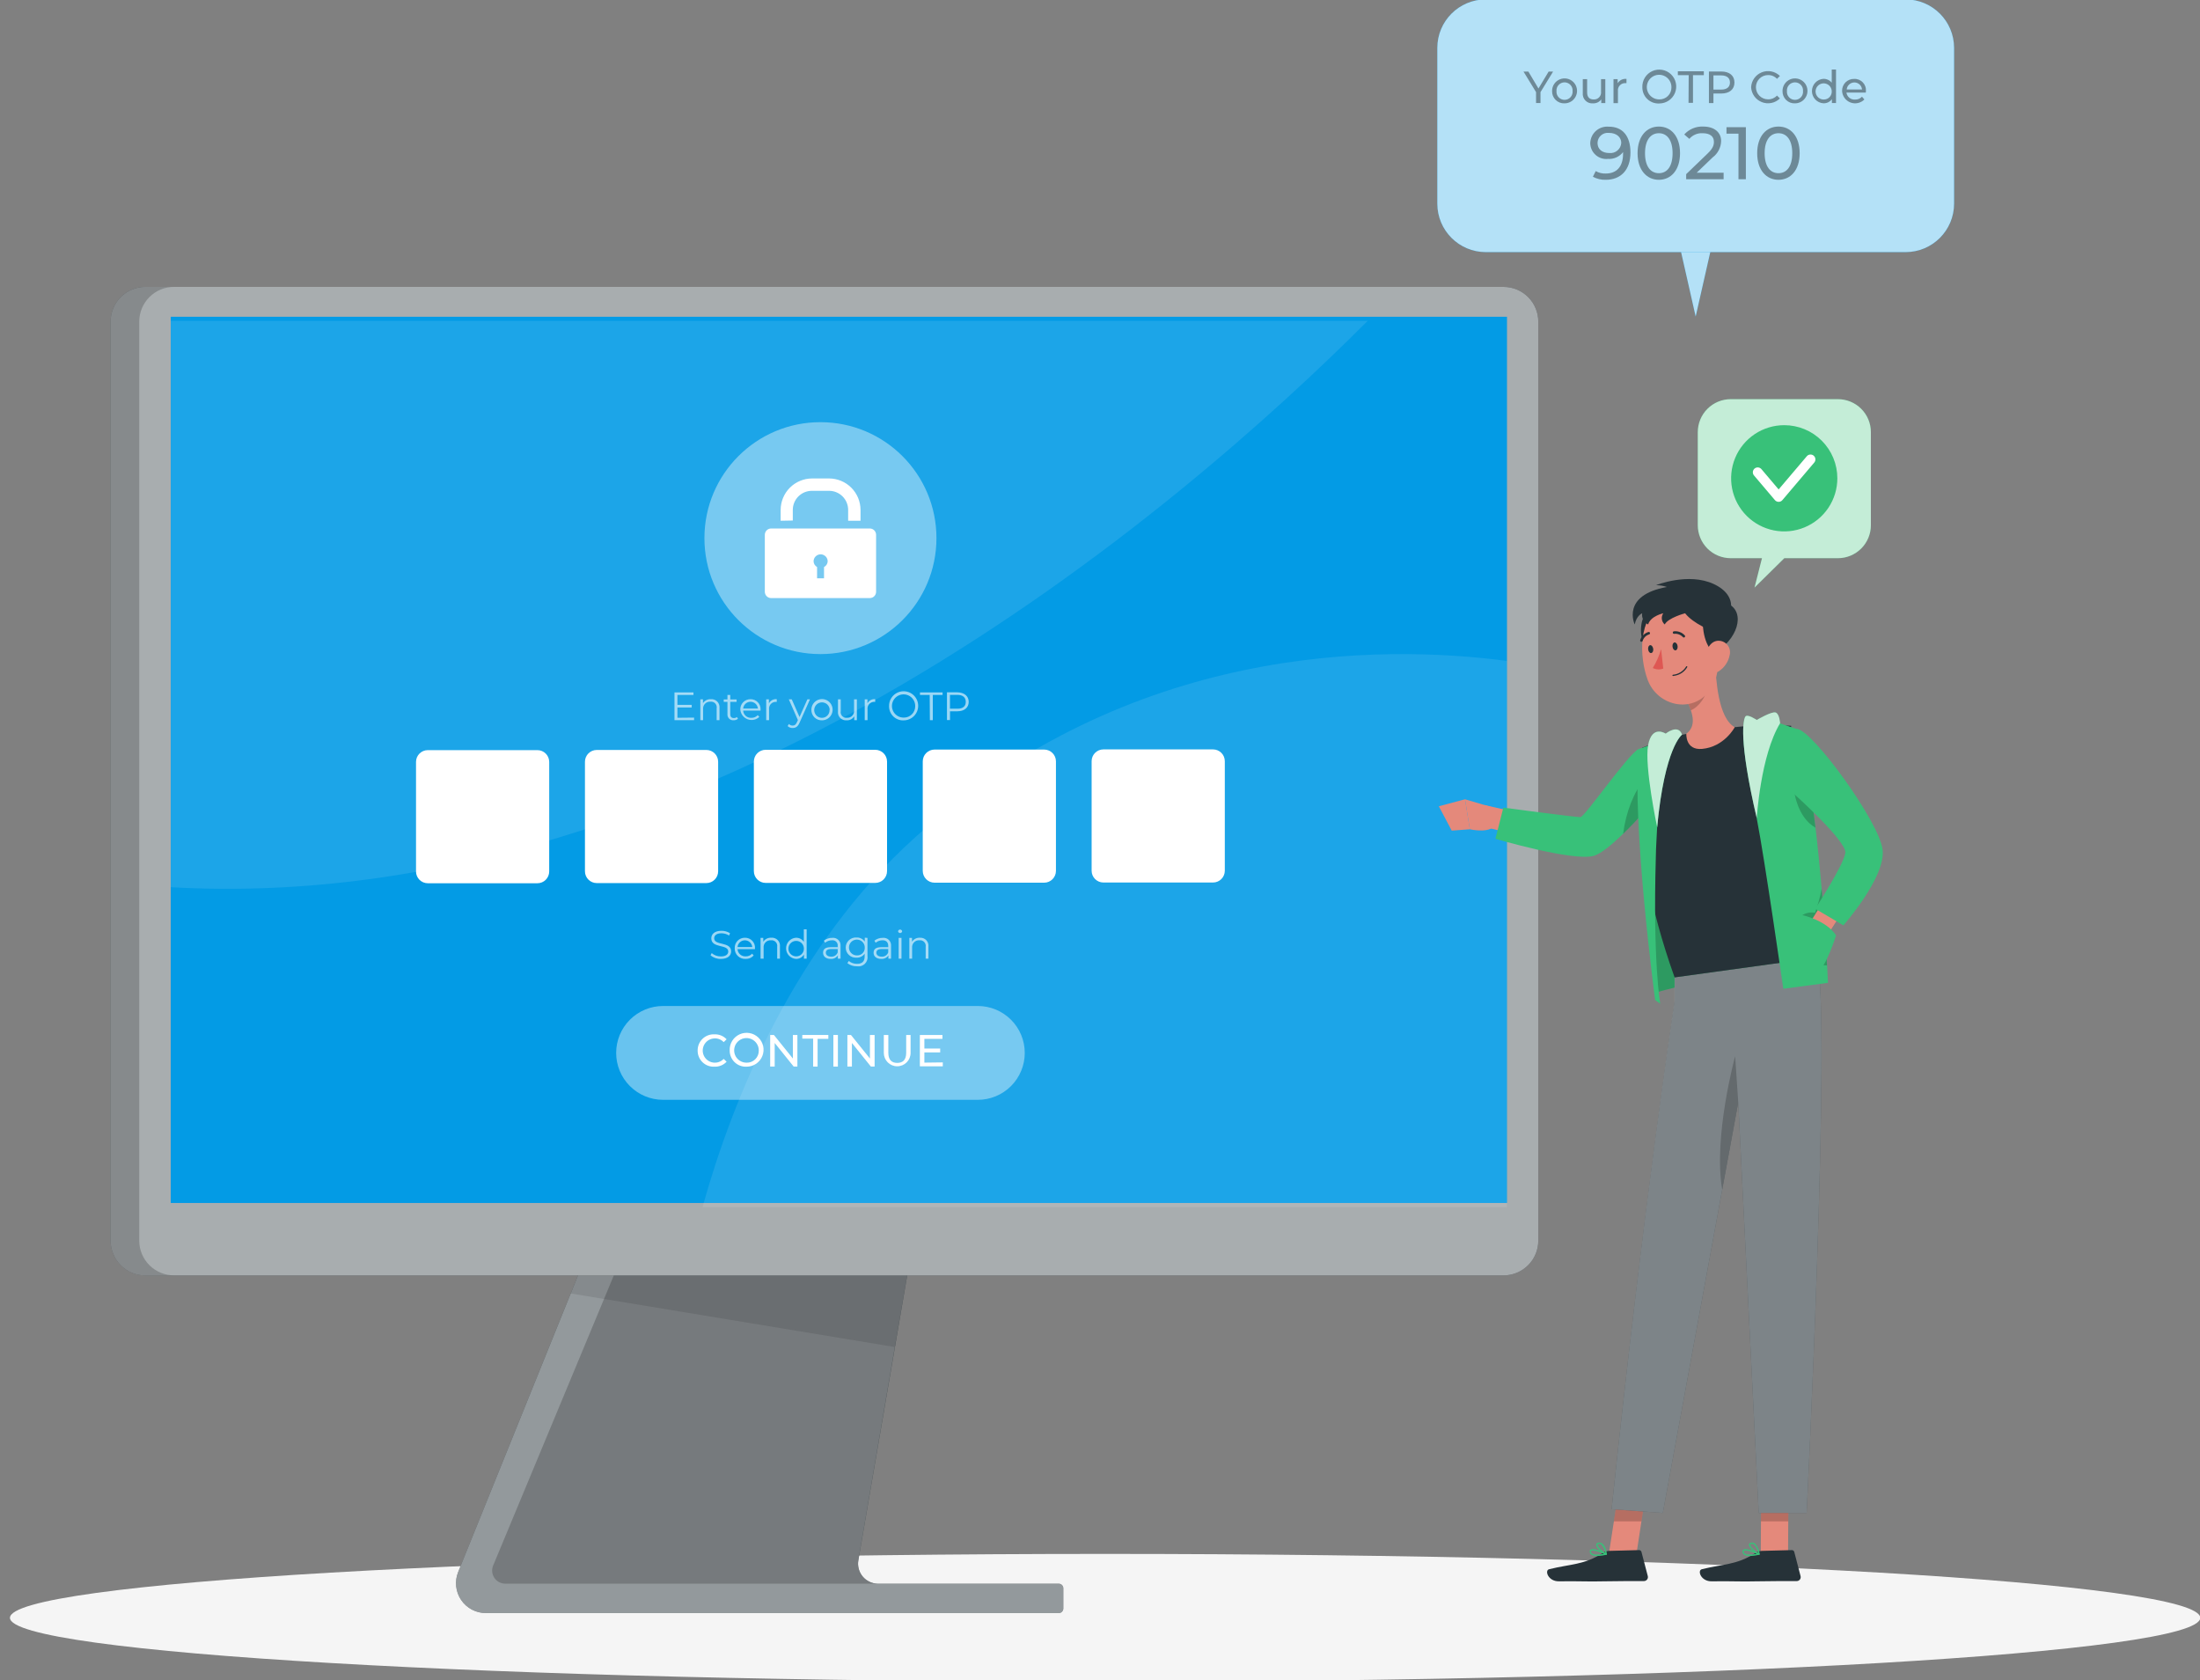 <?xml version="1.0" encoding="UTF-8"?> <svg xmlns="http://www.w3.org/2000/svg" width="474" height="362" viewBox="0 0 474 362" fill="none"><rect x="0" y="0" width="474" height="362" fill="#808080" stroke="none"/> <g clip-path="url(#clip0_1559_25096)"> <path d="M238.102 362.32C368.418 362.32 474.06 356.156 474.06 348.551C474.06 340.947 368.418 334.782 238.102 334.782C107.786 334.782 2.144 340.947 2.144 348.551C2.144 356.156 107.786 362.32 238.102 362.32Z" fill="#F5F5F5"></path> <path d="M229.095 342.177V346.544C229.095 346.673 229.07 346.801 229.02 346.921C228.97 347.04 228.898 347.149 228.806 347.241C228.715 347.332 228.606 347.405 228.487 347.454C228.367 347.504 228.239 347.529 228.109 347.529H104.684C103.632 347.529 102.595 347.271 101.665 346.778C100.735 346.285 99.941 345.571 99.351 344.699C98.761 343.828 98.394 342.825 98.283 341.779C98.171 340.733 98.317 339.675 98.709 338.698L137.822 241.877L201.032 242.303L198.878 254.868L184.931 336.181C184.827 336.797 184.858 337.429 185.023 338.032C185.188 338.635 185.482 339.195 185.885 339.673C186.288 340.151 186.79 340.535 187.357 340.8C187.923 341.064 188.541 341.202 189.166 341.204H228.109C228.238 341.203 228.366 341.226 228.486 341.275C228.605 341.323 228.714 341.394 228.806 341.485C228.897 341.575 228.97 341.683 229.02 341.802C229.069 341.921 229.095 342.048 229.095 342.177Z" fill="#263238"></path> <path opacity="0.5" d="M229.095 342.177V346.544C229.095 346.673 229.07 346.801 229.02 346.921C228.97 347.04 228.898 347.149 228.806 347.241C228.715 347.332 228.606 347.405 228.487 347.454C228.367 347.504 228.239 347.529 228.109 347.529H104.684C103.632 347.529 102.595 347.271 101.665 346.778C100.735 346.285 99.941 345.571 99.351 344.699C98.761 343.828 98.394 342.825 98.283 341.779C98.171 340.733 98.317 339.675 98.709 338.698L122.963 278.672L137.822 241.877L201.032 242.303L198.878 254.868L192.793 290.227L184.919 336.181C184.815 336.797 184.846 337.429 185.011 338.032C185.175 338.635 185.469 339.195 185.872 339.673C186.275 340.151 186.778 340.535 187.344 340.8C187.911 341.064 188.529 341.202 189.154 341.204H228.097C228.227 341.201 228.356 341.224 228.477 341.271C228.598 341.319 228.708 341.39 228.801 341.48C228.894 341.571 228.968 341.679 229.019 341.799C229.069 341.919 229.095 342.047 229.095 342.177Z" fill="white"></path> <path opacity="0.2" d="M189.17 341.192H108.85C108.388 341.19 107.932 341.075 107.525 340.857C107.117 340.638 106.769 340.323 106.512 339.938C106.254 339.554 106.096 339.112 106.049 338.652C106.003 338.192 106.071 337.727 106.246 337.299L140.54 254.855H198.87L184.923 336.168C184.819 336.785 184.85 337.418 185.016 338.022C185.181 338.626 185.476 339.187 185.88 339.665C186.285 340.143 186.789 340.528 187.357 340.791C187.925 341.055 188.544 341.192 189.17 341.192Z" fill="black"></path> <path opacity="0.1" d="M201.037 242.291L198.883 254.856L192.811 290.215L122.969 278.672L137.828 241.865L201.037 242.291Z" fill="black"></path> <path d="M323.936 61.81H31.316C30.334 61.81 29.36 62.003 28.452 62.379C27.544 62.755 26.719 63.306 26.024 64.001C25.329 64.695 24.778 65.52 24.402 66.427C24.026 67.335 23.832 68.308 23.832 69.29V267.299C23.832 269.283 24.621 271.185 26.024 272.588C27.428 273.991 29.331 274.779 31.316 274.779H323.936C325.922 274.779 327.827 273.992 329.233 272.589C330.638 271.187 331.429 269.284 331.433 267.299V69.29C331.429 67.305 330.638 65.402 329.233 64C327.827 62.597 325.922 61.81 323.936 61.81Z" fill="#263238"></path> <path opacity="0.6" d="M323.936 61.81H31.316C30.334 61.81 29.36 62.003 28.452 62.379C27.544 62.755 26.719 63.306 26.024 64.001C25.329 64.695 24.778 65.52 24.402 66.427C24.026 67.335 23.832 68.308 23.832 69.29V267.299C23.832 269.283 24.621 271.185 26.024 272.588C27.428 273.991 29.331 274.779 31.316 274.779H323.936C325.922 274.779 327.827 273.992 329.233 272.589C330.638 271.187 331.429 269.284 331.433 267.299V69.29C331.429 67.305 330.638 65.402 329.233 64C327.827 62.597 325.922 61.81 323.936 61.81Z" fill="white"></path> <path opacity="0.2" d="M37.523 274.767H31.316C29.334 274.767 27.432 273.981 26.029 272.581C24.625 271.18 23.835 269.281 23.832 267.299V69.302C23.83 68.319 24.023 67.345 24.398 66.436C24.774 65.527 25.325 64.701 26.02 64.005C26.715 63.309 27.541 62.757 28.449 62.38C29.358 62.004 30.332 61.81 31.316 61.81H37.523C36.536 61.805 35.558 61.995 34.645 62.37C33.732 62.744 32.902 63.296 32.203 63.992C31.504 64.688 30.949 65.516 30.572 66.427C30.194 67.339 30 68.316 30.002 69.302V267.299C30.002 268.284 30.197 269.259 30.576 270.168C30.954 271.077 31.509 271.903 32.208 272.597C32.907 273.291 33.736 273.84 34.648 274.213C35.561 274.585 36.538 274.774 37.523 274.767Z" fill="black"></path> <path d="M324.687 68.244H36.789V259.174H324.687V68.244Z" fill="#039BE5"></path> <path opacity="0.4" d="M176.766 140.921C190.571 140.921 201.763 129.735 201.763 115.937C201.763 102.139 190.571 90.953 176.766 90.953C162.961 90.953 151.77 102.139 151.77 115.937C151.77 129.735 162.961 140.921 176.766 140.921Z" fill="white"></path> <path d="M170.812 112.142V109.855C170.812 108.765 171.245 107.719 172.017 106.948C172.788 106.177 173.834 105.744 174.925 105.744H178.576C179.12 105.737 179.66 105.839 180.165 106.043C180.67 106.246 181.129 106.548 181.516 106.931C181.903 107.313 182.211 107.768 182.42 108.27C182.63 108.772 182.738 109.311 182.738 109.855V112.191H185.403V109.855C185.4 108.059 184.685 106.338 183.414 105.068C182.144 103.798 180.421 103.083 178.625 103.08H174.974C173.177 103.083 171.455 103.798 170.184 105.068C168.914 106.338 168.199 108.059 168.195 109.855V112.191L170.812 112.142Z" fill="white"></path> <path d="M164.785 115.219V127.492C164.785 127.671 164.82 127.848 164.889 128.013C164.957 128.179 165.058 128.329 165.184 128.455C165.311 128.582 165.461 128.682 165.627 128.751C165.792 128.819 165.969 128.854 166.148 128.854H187.396C187.575 128.854 187.753 128.819 187.918 128.751C188.083 128.682 188.234 128.582 188.36 128.455C188.487 128.329 188.587 128.179 188.656 128.013C188.724 127.848 188.759 127.671 188.759 127.492V115.219C188.759 114.858 188.616 114.511 188.36 114.256C188.105 114 187.758 113.857 187.396 113.857H166.148C165.969 113.857 165.792 113.892 165.627 113.961C165.461 114.029 165.311 114.129 165.184 114.256C165.058 114.382 164.957 114.533 164.889 114.698C164.82 114.863 164.785 115.04 164.785 115.219ZM177.539 122.165V124.597H176.042V122.165C175.823 122.043 175.639 121.867 175.507 121.654C175.375 121.441 175.299 121.198 175.288 120.948C175.288 120.545 175.448 120.158 175.733 119.873C176.018 119.588 176.405 119.428 176.809 119.428C177.212 119.428 177.599 119.588 177.884 119.873C178.17 120.158 178.33 120.545 178.33 120.948C178.314 121.202 178.233 121.447 178.095 121.661C177.956 121.874 177.765 122.047 177.539 122.165Z" fill="white"></path> <path d="M115.785 161.61H92.176C90.772 161.61 89.633 162.749 89.633 164.153V187.75C89.633 189.154 90.772 190.292 92.176 190.292H115.785C117.19 190.292 118.329 189.154 118.329 187.75V164.153C118.329 162.749 117.19 161.61 115.785 161.61Z" fill="white"></path> <path d="M152.184 161.574H128.575C127.17 161.574 126.031 162.712 126.031 164.116V187.713C126.031 189.117 127.17 190.256 128.575 190.256H152.184C153.589 190.256 154.727 189.117 154.727 187.713V164.116C154.727 162.712 153.589 161.574 152.184 161.574Z" fill="white"></path> <path d="M188.575 161.538H164.965C163.561 161.538 162.422 162.676 162.422 164.08V187.677C162.422 189.081 163.561 190.219 164.965 190.219H188.575C189.979 190.219 191.118 189.081 191.118 187.677V164.08C191.118 162.676 189.979 161.538 188.575 161.538Z" fill="white"></path> <path d="M224.965 161.489H201.356C199.951 161.489 198.812 162.627 198.812 164.031V187.628C198.812 189.032 199.951 190.171 201.356 190.171H224.965C226.37 190.171 227.509 189.032 227.509 187.628V164.031C227.509 162.627 226.37 161.489 224.965 161.489Z" fill="white"></path> <path d="M261.348 161.453H237.739C236.334 161.453 235.195 162.591 235.195 163.995V187.592C235.195 188.996 236.334 190.134 237.739 190.134H261.348C262.753 190.134 263.891 188.996 263.891 187.592V163.995C263.891 162.591 262.753 161.453 261.348 161.453Z" fill="white"></path> <g opacity="0.6"> <path d="M149.543 154.605V155.152H145.32V149.18H149.409V149.727H145.953V151.856H149.032V152.427H145.953V154.641L149.543 154.605Z" fill="white"></path> <path d="M155.016 152.549V155.152H154.408V152.61C154.444 152.421 154.435 152.226 154.381 152.042C154.327 151.857 154.231 151.688 154.099 151.548C153.967 151.408 153.804 151.301 153.623 151.236C153.442 151.171 153.248 151.15 153.057 151.175C152.843 151.159 152.627 151.191 152.427 151.268C152.226 151.344 152.044 151.464 151.895 151.618C151.745 151.772 151.631 151.957 151.561 152.16C151.49 152.363 151.465 152.579 151.487 152.792V155.152H150.891V150.664H151.463V151.491C151.645 151.211 151.9 150.984 152.199 150.834C152.498 150.685 152.832 150.618 153.166 150.639C153.42 150.618 153.675 150.653 153.914 150.742C154.152 150.831 154.368 150.973 154.545 151.155C154.722 151.338 154.856 151.558 154.938 151.799C155.019 152.04 155.046 152.296 155.016 152.549Z" fill="white"></path> <path d="M158.996 154.86C158.729 155.077 158.391 155.189 158.047 155.176C157.872 155.191 157.696 155.167 157.53 155.107C157.365 155.047 157.215 154.952 157.09 154.828C156.965 154.704 156.869 154.555 156.807 154.391C156.745 154.226 156.72 154.05 156.733 153.875V151.211H155.93V150.7H156.733V149.727H157.341V150.7H158.704V151.211H157.341V153.887C157.341 154.422 157.609 154.702 158.108 154.702C158.35 154.709 158.587 154.632 158.777 154.483L158.996 154.86Z" fill="white"></path> <path d="M163.864 153.097H160.116C160.144 153.537 160.346 153.948 160.677 154.239C161.007 154.531 161.44 154.68 161.881 154.653C162.139 154.662 162.395 154.614 162.633 154.513C162.87 154.412 163.083 154.261 163.256 154.07L163.597 154.459C163.265 154.77 162.852 154.983 162.405 155.071C161.959 155.16 161.496 155.122 161.07 154.961C160.644 154.8 160.272 154.523 159.996 154.161C159.72 153.799 159.55 153.367 159.508 152.914C159.491 152.618 159.535 152.322 159.638 152.044C159.741 151.766 159.901 151.513 160.106 151.299C160.312 151.086 160.559 150.917 160.833 150.803C161.107 150.69 161.402 150.634 161.698 150.64C161.994 150.634 162.287 150.69 162.56 150.803C162.832 150.917 163.079 151.086 163.282 151.3C163.486 151.514 163.643 151.768 163.743 152.046C163.843 152.324 163.885 152.619 163.864 152.914C163.864 152.914 163.864 153.024 163.864 153.097ZM160.116 152.647H163.292C163.258 152.25 163.075 151.88 162.781 151.611C162.487 151.342 162.103 151.192 161.704 151.192C161.306 151.192 160.921 151.342 160.627 151.611C160.333 151.88 160.151 152.25 160.116 152.647Z" fill="white"></path> <path d="M167.358 150.64V151.211H167.212C166.998 151.2 166.784 151.236 166.586 151.318C166.388 151.399 166.21 151.523 166.066 151.682C165.921 151.84 165.814 152.028 165.751 152.233C165.688 152.438 165.672 152.654 165.703 152.866V155.152H165.082V150.664H165.666V151.54C165.823 151.235 166.069 150.986 166.371 150.825C166.673 150.664 167.018 150.599 167.358 150.64Z" fill="white"></path> <path d="M174.515 150.664L172.275 155.687C171.898 156.563 171.423 156.843 170.778 156.843C170.579 156.85 170.381 156.817 170.195 156.746C170.009 156.675 169.839 156.567 169.695 156.429L169.975 155.979C170.079 156.09 170.206 156.179 170.346 156.237C170.487 156.296 170.638 156.324 170.791 156.32C171.192 156.32 171.46 156.137 171.715 155.578L171.91 155.14L169.951 150.664H170.584L172.263 154.471L173.955 150.664H174.515Z" fill="white"></path> <path d="M174.818 152.914C174.815 152.461 174.947 152.018 175.197 151.64C175.447 151.263 175.804 150.968 176.222 150.793C176.639 150.618 177.1 150.571 177.544 150.658C177.989 150.745 178.398 150.961 178.719 151.281C179.04 151.6 179.259 152.007 179.349 152.451C179.438 152.895 179.393 153.356 179.22 153.774C179.048 154.193 178.754 154.551 178.378 154.802C178.001 155.054 177.559 155.189 177.106 155.189C176.803 155.201 176.501 155.15 176.219 155.04C175.937 154.93 175.68 154.763 175.466 154.55C175.251 154.336 175.083 154.081 174.971 153.799C174.86 153.518 174.807 153.217 174.818 152.914ZM178.761 152.914C178.746 152.588 178.636 152.272 178.444 152.008C178.252 151.743 177.986 151.541 177.68 151.427C177.373 151.312 177.04 151.29 176.721 151.363C176.402 151.436 176.112 151.602 175.887 151.839C175.661 152.076 175.511 152.374 175.453 152.695C175.396 153.017 175.435 153.349 175.565 153.649C175.695 153.949 175.91 154.204 176.184 154.383C176.458 154.561 176.778 154.656 177.106 154.653C177.328 154.652 177.548 154.606 177.752 154.516C177.956 154.427 178.14 154.297 178.291 154.134C178.443 153.971 178.559 153.778 178.634 153.569C178.708 153.359 178.739 153.136 178.724 152.914H178.761Z" fill="white"></path> <path d="M184.62 150.664V155.152H184.048V154.325C183.881 154.601 183.643 154.828 183.358 154.98C183.073 155.132 182.752 155.204 182.43 155.188C182.172 155.214 181.913 155.181 181.67 155.093C181.427 155.005 181.207 154.864 181.026 154.679C180.845 154.495 180.707 154.272 180.624 154.028C180.54 153.783 180.513 153.523 180.543 153.267V150.664H181.14V153.206C181.103 153.395 181.112 153.589 181.166 153.774C181.22 153.959 181.317 154.128 181.448 154.268C181.58 154.408 181.743 154.515 181.924 154.58C182.106 154.645 182.3 154.666 182.49 154.641C182.702 154.653 182.913 154.619 183.11 154.54C183.307 154.462 183.484 154.342 183.629 154.187C183.774 154.033 183.883 153.849 183.95 153.648C184.016 153.447 184.037 153.233 184.012 153.023V150.664H184.62Z" fill="white"></path> <path d="M188.572 150.639V151.211H188.426C188.212 151.2 187.999 151.236 187.8 151.317C187.602 151.399 187.425 151.523 187.28 151.681C187.136 151.839 187.028 152.028 186.966 152.232C186.903 152.437 186.886 152.653 186.917 152.865V155.152H186.309V150.664H186.893V151.539C187.049 151.237 187.293 150.989 187.593 150.828C187.892 150.667 188.234 150.602 188.572 150.639Z" fill="white"></path> <path d="M191.553 152.172C191.531 151.547 191.696 150.93 192.028 150.4C192.359 149.869 192.842 149.45 193.413 149.196C193.985 148.941 194.619 148.863 195.235 148.972C195.851 149.08 196.421 149.37 196.871 149.804C197.321 150.239 197.631 150.797 197.761 151.409C197.892 152.02 197.836 152.657 197.602 153.237C197.368 153.817 196.966 154.313 196.448 154.663C195.929 155.013 195.318 155.2 194.692 155.201C194.285 155.217 193.878 155.151 193.497 155.006C193.116 154.861 192.768 154.64 192.475 154.357C192.181 154.074 191.948 153.734 191.79 153.359C191.631 152.983 191.551 152.58 191.553 152.172ZM197.187 152.172C197.202 151.67 197.065 151.176 196.795 150.753C196.525 150.33 196.135 149.998 195.674 149.799C195.213 149.6 194.703 149.545 194.21 149.639C193.717 149.733 193.264 149.973 192.909 150.328C192.554 150.683 192.313 151.136 192.219 151.629C192.125 152.122 192.18 152.631 192.379 153.092C192.578 153.553 192.91 153.943 193.334 154.213C193.757 154.483 194.252 154.619 194.753 154.605C195.399 154.605 196.018 154.348 196.474 153.892C196.931 153.436 197.187 152.817 197.187 152.172Z" fill="white"></path> <path d="M200.308 149.727H198.215V149.18H203.082V149.727H200.977V155.152H200.344L200.308 149.727Z" fill="white"></path> <path d="M208.713 151.211C208.713 152.427 207.788 153.242 206.279 153.242H204.684V155.128H204.027V149.155H206.254C207.788 149.18 208.713 149.995 208.713 151.211ZM208.08 151.211C208.08 150.25 207.447 149.703 206.254 149.703H204.672V152.683H206.254C207.447 152.707 208.08 152.172 208.08 151.211Z" fill="white"></path> </g> <g opacity="0.6"> <path d="M153.094 205.812L153.337 205.338C153.883 205.812 154.585 206.068 155.309 206.056C156.416 206.056 156.903 205.594 156.903 204.998C156.903 203.368 153.252 204.365 153.252 202.163C153.252 201.288 153.933 200.534 155.443 200.534C156.097 200.525 156.74 200.706 157.292 201.057L157.085 201.555C156.594 201.242 156.025 201.074 155.443 201.069C154.359 201.069 153.873 201.555 153.873 202.151C153.873 203.781 157.524 202.796 157.524 204.961C157.524 205.849 156.83 206.591 155.309 206.591C154.498 206.621 153.707 206.343 153.094 205.812Z" fill="white"></path> <path d="M162.652 204.486H158.904C158.932 204.927 159.134 205.338 159.465 205.629C159.795 205.921 160.228 206.07 160.669 206.043C160.927 206.052 161.183 206.004 161.421 205.903C161.658 205.802 161.871 205.651 162.044 205.46L162.385 205.849C162.17 206.094 161.904 206.287 161.605 206.416C161.306 206.544 160.982 206.604 160.657 206.591C160.348 206.609 160.039 206.564 159.749 206.456C159.459 206.349 159.194 206.183 158.972 205.967C158.75 205.752 158.575 205.493 158.459 205.207C158.342 204.921 158.287 204.613 158.296 204.304C158.281 204.009 158.327 203.713 158.43 203.436C158.534 203.159 158.693 202.906 158.899 202.693C159.104 202.48 159.351 202.311 159.624 202.197C159.897 202.083 160.19 202.026 160.486 202.029C160.783 202.022 161.078 202.077 161.352 202.189C161.626 202.302 161.873 202.471 162.078 202.686C162.284 202.9 162.442 203.154 162.543 203.433C162.644 203.712 162.685 204.008 162.665 204.304C162.665 204.304 162.652 204.426 162.652 204.486ZM158.904 204.036H162.081C162.046 203.639 161.863 203.27 161.569 203.001C161.275 202.731 160.891 202.582 160.492 202.582C160.094 202.582 159.709 202.731 159.415 203.001C159.121 203.27 158.939 203.639 158.904 204.036Z" fill="white"></path> <path d="M168.041 203.939V206.542H167.445V204C167.479 203.812 167.468 203.619 167.414 203.436C167.359 203.253 167.262 203.085 167.13 202.947C166.999 202.808 166.836 202.702 166.656 202.638C166.476 202.574 166.284 202.553 166.094 202.577C165.88 202.562 165.665 202.594 165.464 202.67C165.263 202.747 165.082 202.866 164.932 203.02C164.783 203.175 164.669 203.36 164.598 203.563C164.528 203.765 164.502 203.981 164.524 204.195V206.542H163.867V202.066H164.451V202.893C164.633 202.611 164.886 202.382 165.186 202.23C165.485 202.078 165.82 202.009 166.155 202.03C166.412 202.002 166.671 202.033 166.914 202.12C167.157 202.206 167.377 202.347 167.559 202.53C167.74 202.714 167.878 202.936 167.961 203.18C168.045 203.424 168.072 203.683 168.041 203.939Z" fill="white"></path> <path d="M173.797 200.217V206.542H173.213V205.654C173.034 205.951 172.78 206.194 172.476 206.358C172.172 206.523 171.83 206.603 171.484 206.591C170.908 206.549 170.369 206.29 169.975 205.867C169.582 205.444 169.363 204.888 169.363 204.31C169.363 203.733 169.582 203.176 169.975 202.753C170.369 202.33 170.908 202.072 171.484 202.03C171.821 202.018 172.155 202.093 172.454 202.249C172.752 202.405 173.005 202.635 173.188 202.918V200.217H173.797ZM173.2 204.304C173.186 203.978 173.076 203.663 172.885 203.399C172.693 203.135 172.428 202.933 172.122 202.818C171.817 202.703 171.484 202.68 171.165 202.752C170.847 202.824 170.557 202.989 170.331 203.224C170.105 203.46 169.953 203.757 169.895 204.078C169.836 204.399 169.873 204.73 170.001 205.031C170.129 205.331 170.342 205.587 170.615 205.767C170.887 205.947 171.207 206.043 171.533 206.044C171.759 206.047 171.984 206.004 172.193 205.917C172.402 205.83 172.59 205.701 172.747 205.538C172.903 205.374 173.024 205.181 173.102 204.968C173.18 204.756 173.214 204.53 173.2 204.304Z" fill="white"></path> <path d="M181.096 203.769V206.542H180.512V205.849C180.343 206.098 180.111 206.298 179.84 206.429C179.568 206.559 179.267 206.615 178.967 206.591C177.957 206.591 177.336 206.056 177.336 205.277C177.336 204.499 177.774 204.061 179.064 204.061H180.488V203.793C180.505 203.63 180.485 203.464 180.43 203.308C180.375 203.153 180.286 203.012 180.17 202.895C180.053 202.779 179.912 202.69 179.756 202.635C179.601 202.58 179.435 202.56 179.271 202.577C178.724 202.569 178.192 202.759 177.774 203.112L177.506 202.662C178.02 202.252 178.662 202.037 179.32 202.054C179.554 202.026 179.792 202.051 180.017 202.126C180.241 202.202 180.445 202.326 180.615 202.49C180.785 202.654 180.917 202.854 181 203.076C181.083 203.297 181.116 203.534 181.096 203.769ZM180.488 205.192V204.462H179.076C178.212 204.462 177.932 204.803 177.932 205.265C177.932 205.727 178.346 206.105 179.064 206.105C179.368 206.125 179.67 206.047 179.926 205.883C180.182 205.718 180.379 205.476 180.488 205.192Z" fill="white"></path> <path d="M186.901 202.066V205.946C186.949 206.251 186.924 206.563 186.828 206.856C186.732 207.149 186.569 207.416 186.351 207.634C186.132 207.852 185.865 208.016 185.572 208.111C185.278 208.207 184.966 208.232 184.662 208.184C183.905 208.214 183.163 207.972 182.568 207.503L182.873 207.041C183.371 207.444 183.996 207.659 184.637 207.649C185.781 207.649 186.292 207.138 186.292 206.031V205.459C186.1 205.74 185.839 205.966 185.534 206.117C185.23 206.268 184.892 206.339 184.552 206.323C184.253 206.345 183.953 206.306 183.67 206.207C183.387 206.108 183.127 205.952 182.908 205.748C182.688 205.544 182.513 205.297 182.393 205.023C182.273 204.748 182.211 204.451 182.211 204.152C182.211 203.852 182.273 203.556 182.393 203.281C182.513 203.007 182.688 202.76 182.908 202.556C183.127 202.352 183.387 202.196 183.67 202.097C183.953 201.998 184.253 201.958 184.552 201.981C184.898 201.964 185.242 202.037 185.551 202.193C185.86 202.348 186.124 202.581 186.317 202.869V202.017L186.901 202.066ZM186.317 204.194C186.329 203.855 186.239 203.52 186.06 203.232C185.88 202.944 185.618 202.717 185.308 202.579C184.998 202.44 184.654 202.398 184.319 202.456C183.985 202.515 183.676 202.672 183.431 202.908C183.187 203.143 183.018 203.447 182.948 203.778C182.877 204.11 182.907 204.456 183.034 204.77C183.161 205.085 183.379 205.355 183.66 205.545C183.942 205.735 184.273 205.836 184.613 205.837C184.835 205.85 185.057 205.817 185.266 205.74C185.475 205.663 185.666 205.544 185.826 205.39C185.986 205.235 186.112 205.049 186.197 204.844C186.281 204.638 186.322 204.417 186.317 204.194Z" fill="white"></path> <path d="M191.979 203.769V206.542H191.407V205.849C191.237 206.097 191.005 206.296 190.734 206.426C190.463 206.557 190.162 206.613 189.862 206.591C188.839 206.591 188.219 206.055 188.219 205.277C188.219 204.499 188.669 204.061 189.959 204.061H191.371V203.793C191.371 203.027 190.945 202.577 190.154 202.577C189.61 202.57 189.083 202.76 188.669 203.112L188.389 202.662C188.908 202.252 189.554 202.036 190.215 202.054C190.448 202.028 190.685 202.054 190.908 202.13C191.13 202.206 191.333 202.331 191.502 202.495C191.67 202.659 191.801 202.858 191.883 203.078C191.966 203.299 191.999 203.534 191.979 203.769ZM191.371 205.192V204.462H189.971C189.095 204.462 188.815 204.803 188.815 205.265C188.815 205.727 189.241 206.104 189.959 206.104C190.261 206.125 190.563 206.048 190.817 205.883C191.072 205.719 191.266 205.476 191.371 205.192Z" fill="white"></path> <path d="M193.488 200.643C193.506 200.538 193.56 200.442 193.641 200.373C193.723 200.304 193.826 200.267 193.932 200.267C194.039 200.267 194.142 200.304 194.224 200.373C194.305 200.442 194.359 200.538 194.377 200.643C194.359 200.748 194.305 200.844 194.224 200.912C194.142 200.981 194.039 201.019 193.932 201.019C193.826 201.019 193.723 200.981 193.641 200.912C193.56 200.844 193.506 200.748 193.488 200.643ZM193.622 202.066H194.231V206.542H193.622V202.066Z" fill="white"></path> <path d="M200.035 203.939V206.542H199.439V204C199.473 203.812 199.462 203.619 199.407 203.436C199.353 203.253 199.256 203.085 199.124 202.946C198.993 202.808 198.83 202.702 198.65 202.638C198.47 202.574 198.278 202.553 198.088 202.577C197.874 202.562 197.659 202.593 197.458 202.67C197.257 202.747 197.076 202.866 196.926 203.02C196.776 203.174 196.662 203.359 196.592 203.562C196.522 203.765 196.496 203.981 196.518 204.195V206.542H195.922V202.066H196.494V202.893C196.675 202.611 196.929 202.382 197.228 202.23C197.528 202.078 197.862 202.009 198.198 202.03C198.45 202.01 198.704 202.046 198.941 202.137C199.178 202.227 199.392 202.368 199.568 202.551C199.743 202.733 199.876 202.952 199.957 203.193C200.038 203.433 200.065 203.688 200.035 203.939Z" fill="white"></path> </g> <path opacity="0.4" d="M210.676 236.951H142.855C140.175 236.948 137.606 235.881 135.712 233.986C133.818 232.091 132.754 229.522 132.754 226.843C132.754 224.165 133.818 221.595 135.712 219.7C137.606 217.805 140.175 216.739 142.855 216.735H210.676C213.358 216.735 215.931 217.8 217.827 219.696C219.724 221.591 220.789 224.162 220.789 226.843C220.789 229.524 219.724 232.095 217.827 233.99C215.931 235.886 213.358 236.951 210.676 236.951Z" fill="white"></path> <path d="M150.309 226.332C150.303 225.859 150.395 225.389 150.578 224.952C150.762 224.516 151.033 224.122 151.376 223.794C151.718 223.467 152.124 223.213 152.569 223.049C153.013 222.886 153.487 222.815 153.96 222.841C154.443 222.824 154.925 222.911 155.372 223.095C155.819 223.28 156.222 223.558 156.552 223.912L155.919 224.52C155.674 224.257 155.376 224.049 155.045 223.911C154.713 223.772 154.356 223.706 153.996 223.717C153.564 223.721 153.14 223.832 152.761 224.04C152.382 224.248 152.061 224.547 151.826 224.909C151.591 225.272 151.449 225.687 151.414 226.117C151.378 226.547 151.45 226.98 151.622 227.376C151.795 227.772 152.063 228.119 152.402 228.386C152.741 228.654 153.142 228.833 153.567 228.908C153.993 228.983 154.43 228.951 154.841 228.816C155.251 228.681 155.622 228.446 155.919 228.133L156.552 228.741C156.22 229.095 155.815 229.374 155.366 229.558C154.917 229.743 154.433 229.829 153.948 229.811C153.476 229.838 153.004 229.767 152.561 229.604C152.118 229.441 151.713 229.188 151.372 228.862C151.031 228.536 150.76 228.143 150.577 227.708C150.394 227.272 150.303 226.804 150.309 226.332Z" fill="white"></path> <path d="M157.215 226.333C157.181 225.605 157.366 224.883 157.746 224.261C158.126 223.639 158.683 223.145 159.347 222.842C160.01 222.54 160.749 222.443 161.468 222.564C162.187 222.685 162.853 223.018 163.381 223.521C163.909 224.024 164.274 224.673 164.429 225.385C164.584 226.097 164.523 226.84 164.252 227.516C163.981 228.193 163.514 228.773 162.911 229.182C162.307 229.591 161.595 229.81 160.866 229.811C160.394 229.836 159.922 229.764 159.48 229.601C159.037 229.437 158.632 229.184 158.29 228.859C157.948 228.533 157.677 228.141 157.492 227.706C157.307 227.272 157.213 226.805 157.215 226.333ZM163.482 226.333C163.49 225.806 163.34 225.289 163.052 224.848C162.765 224.407 162.352 224.062 161.867 223.856C161.383 223.65 160.847 223.593 160.33 223.692C159.813 223.791 159.337 224.042 158.962 224.412C158.588 224.783 158.333 225.256 158.229 225.773C158.125 226.289 158.177 226.824 158.378 227.311C158.58 227.797 158.922 228.212 159.361 228.504C159.799 228.796 160.315 228.95 160.841 228.948C161.189 228.959 161.536 228.9 161.86 228.773C162.184 228.646 162.479 228.454 162.726 228.209C162.973 227.964 163.168 227.672 163.298 227.349C163.428 227.026 163.491 226.68 163.482 226.333Z" fill="white"></path> <path d="M171.803 222.976V229.787H171L166.911 224.703V229.787H165.937V222.976H166.74L170.829 228.048V222.976H171.803Z" fill="white"></path> <path d="M175.196 223.766H172.859V222.976H178.47V223.815H176.157V229.787H175.196V223.766Z" fill="white"></path> <path d="M179.555 222.976H180.528V229.787H179.555V222.976Z" fill="white"></path> <path d="M188.44 222.976V229.787H187.637L183.548 224.703V229.787H182.574V222.976H183.341L187.43 228.048V222.976H188.44Z" fill="white"></path> <path d="M190.422 226.795V222.976H191.395V226.807C191.395 228.315 192.089 228.997 193.318 228.997C194.547 228.997 195.241 228.315 195.241 226.807V222.976H196.19V226.844C196.19 227.608 195.886 228.341 195.346 228.882C194.805 229.423 194.071 229.726 193.306 229.726C192.541 229.726 191.808 229.423 191.267 228.882C190.726 228.341 190.422 227.608 190.422 226.844V226.795Z" fill="white"></path> <path d="M203.128 228.887V229.738H198.188V222.976H203.055V223.815H199.161V225.907H202.569V226.734H199.161V228.936L203.128 228.887Z" fill="white"></path> <path opacity="0.1" d="M294.677 69.132C254.87 108.992 152.632 197.712 36.789 191.144V69.132H294.677Z" fill="white"></path> <path opacity="0.1" d="M324.672 142.392V260.074H151.352C157.996 236.306 171.285 203.757 197.061 180.501C243.427 138.658 297.242 138.78 324.672 142.392Z" fill="white"></path> <path d="M361.301 50.364L365.341 68.196L369.382 50.364H361.301Z" fill="#039BE5"></path> <path opacity="0.7" d="M361.301 50.364L365.341 68.196L369.382 50.364H361.301Z" fill="white"></path> <path d="M410.563 -0.126H320.13C314.356 -0.126 309.676 4.551 309.676 10.322V43.869C309.676 49.639 314.356 54.317 320.13 54.317H410.563C416.336 54.317 421.016 49.639 421.016 43.869V10.322C421.016 4.551 416.336 -0.126 410.563 -0.126Z" fill="#039BE5"></path> <path opacity="0.7" d="M410.563 -0.126H320.13C314.356 -0.126 309.676 4.551 309.676 10.322V43.869C309.676 49.639 314.356 54.317 320.13 54.317H410.563C416.336 54.317 421.016 49.639 421.016 43.869V10.322C421.016 4.551 416.336 -0.126 410.563 -0.126Z" fill="white"></path> <g opacity="0.5"> <path d="M331.909 19.846V22.194H330.948V19.846L328.246 15.418H329.293L331.471 19.067L333.662 15.418H334.623L331.909 19.846Z" fill="#263238"></path> <path d="M334.404 19.627C334.394 19.093 334.544 18.569 334.833 18.12C335.123 17.672 335.539 17.32 336.03 17.109C336.52 16.898 337.063 16.838 337.587 16.936C338.112 17.034 338.596 17.286 338.977 17.66C339.358 18.034 339.619 18.513 339.727 19.036C339.835 19.558 339.784 20.101 339.582 20.595C339.38 21.089 339.036 21.512 338.592 21.81C338.149 22.107 337.627 22.266 337.093 22.266C336.74 22.283 336.386 22.227 336.056 22.101C335.725 21.975 335.424 21.782 335.171 21.534C334.919 21.286 334.72 20.989 334.588 20.661C334.456 20.332 334.393 19.98 334.404 19.627ZM338.821 19.627C338.841 19.387 338.812 19.146 338.734 18.918C338.655 18.69 338.531 18.481 338.368 18.304C338.205 18.127 338.007 17.986 337.787 17.889C337.566 17.792 337.328 17.742 337.087 17.742C336.846 17.742 336.608 17.792 336.388 17.889C336.167 17.986 335.969 18.127 335.806 18.304C335.643 18.481 335.519 18.69 335.441 18.918C335.363 19.146 335.333 19.387 335.353 19.627C335.333 19.867 335.363 20.108 335.441 20.336C335.519 20.564 335.643 20.773 335.806 20.95C335.969 21.127 336.167 21.268 336.388 21.365C336.608 21.462 336.846 21.512 337.087 21.512C337.328 21.512 337.566 21.462 337.787 21.365C338.007 21.268 338.205 21.127 338.368 20.95C338.531 20.773 338.655 20.564 338.734 20.336C338.812 20.108 338.841 19.867 338.821 19.627Z" fill="#263238"></path> <path d="M345.873 17.048V22.206H344.997V21.427C344.794 21.698 344.529 21.916 344.224 22.062C343.919 22.209 343.582 22.279 343.244 22.267C342.942 22.297 342.637 22.26 342.351 22.158C342.065 22.055 341.805 21.89 341.592 21.674C341.378 21.458 341.215 21.197 341.116 20.91C341.017 20.623 340.983 20.318 341.017 20.016V17.048H341.954V19.919C341.954 20.928 342.465 21.427 343.354 21.427C343.576 21.442 343.8 21.407 344.007 21.325C344.215 21.242 344.401 21.116 344.554 20.953C344.706 20.79 344.821 20.595 344.889 20.383C344.957 20.17 344.977 19.945 344.948 19.724V17.048H345.873Z" fill="#263238"></path> <path d="M350.432 16.999V17.912H350.213C349.986 17.897 349.758 17.933 349.547 18.017C349.336 18.101 349.146 18.231 348.991 18.397C348.836 18.564 348.72 18.763 348.651 18.98C348.583 19.196 348.563 19.426 348.594 19.651V22.218H347.633V17.048H348.534V17.924C348.729 17.605 349.011 17.348 349.348 17.184C349.684 17.02 350.06 16.956 350.432 16.999Z" fill="#263238"></path> <path d="M353.851 18.8C353.82 18.072 354.007 17.352 354.388 16.731C354.77 16.111 355.328 15.619 355.992 15.318C356.656 15.017 357.394 14.922 358.113 15.045C358.831 15.167 359.496 15.502 360.023 16.005C360.549 16.508 360.913 17.158 361.067 17.87C361.221 18.581 361.159 19.323 360.888 19.999C360.617 20.675 360.149 21.255 359.546 21.663C358.943 22.072 358.231 22.29 357.502 22.291C357.029 22.317 356.556 22.247 356.111 22.083C355.667 21.919 355.26 21.665 354.918 21.338C354.576 21.011 354.304 20.616 354.121 20.18C353.937 19.743 353.846 19.273 353.851 18.8ZM360.119 18.8C360.126 18.273 359.976 17.757 359.689 17.316C359.401 16.875 358.989 16.529 358.504 16.323C358.019 16.117 357.484 16.06 356.966 16.159C356.449 16.258 355.973 16.509 355.599 16.88C355.225 17.25 354.969 17.724 354.865 18.24C354.761 18.756 354.813 19.291 355.015 19.778C355.216 20.264 355.558 20.68 355.997 20.971C356.436 21.263 356.951 21.417 357.478 21.415C357.826 21.427 358.172 21.367 358.497 21.24C358.821 21.113 359.115 20.922 359.363 20.677C359.61 20.432 359.804 20.139 359.934 19.816C360.065 19.494 360.127 19.148 360.119 18.8Z" fill="#263238"></path> <path d="M363.837 16.197H361.5V15.357H367.098V16.197H364.762V22.157H363.8L363.837 16.197Z" fill="#263238"></path> <path d="M373.696 17.778C373.696 19.25 372.625 20.15 370.849 20.15H369.169V22.206H368.196V15.406H370.849C372.625 15.406 373.696 16.294 373.696 17.778ZM372.723 17.778C372.723 16.805 372.066 16.245 370.824 16.245H369.169V19.299H370.824C372.066 19.299 372.723 18.751 372.723 17.778Z" fill="#263238"></path> <path d="M377.285 18.8C377.318 18.096 377.554 17.417 377.965 16.844C378.375 16.271 378.943 15.829 379.599 15.572C380.256 15.315 380.973 15.253 381.663 15.394C382.354 15.535 382.989 15.873 383.492 16.367L382.859 16.988C382.615 16.723 382.317 16.513 381.986 16.373C381.654 16.232 381.296 16.164 380.936 16.173C380.242 16.173 379.577 16.448 379.086 16.939C378.596 17.429 378.32 18.094 378.32 18.788C378.32 19.481 378.596 20.147 379.086 20.637C379.577 21.127 380.242 21.403 380.936 21.403C381.296 21.412 381.654 21.343 381.986 21.203C382.317 21.062 382.615 20.853 382.859 20.588L383.492 21.208C382.989 21.702 382.354 22.04 381.663 22.181C380.973 22.323 380.256 22.261 379.599 22.003C378.943 21.746 378.375 21.305 377.965 20.732C377.554 20.159 377.318 19.48 377.285 18.776V18.8Z" fill="#263238"></path> <path d="M384.052 19.627C384.042 19.093 384.192 18.569 384.482 18.12C384.771 17.672 385.188 17.32 385.678 17.109C386.169 16.898 386.711 16.838 387.236 16.936C387.761 17.034 388.245 17.286 388.626 17.66C389.007 18.034 389.268 18.513 389.375 19.036C389.483 19.558 389.433 20.101 389.231 20.595C389.029 21.089 388.684 21.512 388.241 21.81C387.798 22.107 387.276 22.266 386.742 22.266C386.388 22.283 386.035 22.227 385.704 22.101C385.373 21.975 385.072 21.782 384.82 21.534C384.567 21.286 384.369 20.989 384.237 20.661C384.104 20.332 384.042 19.98 384.052 19.627ZM388.47 19.627C388.49 19.387 388.46 19.146 388.382 18.918C388.304 18.69 388.179 18.481 388.017 18.304C387.854 18.127 387.656 17.986 387.435 17.889C387.215 17.792 386.976 17.742 386.736 17.742C386.495 17.742 386.257 17.792 386.036 17.889C385.816 17.986 385.618 18.127 385.455 18.304C385.292 18.481 385.167 18.69 385.089 18.918C385.011 19.146 384.981 19.387 385.001 19.627C384.981 19.867 385.011 20.108 385.089 20.336C385.167 20.564 385.292 20.773 385.455 20.95C385.618 21.127 385.816 21.268 386.036 21.365C386.257 21.462 386.495 21.512 386.736 21.512C386.976 21.512 387.215 21.462 387.435 21.365C387.656 21.268 387.854 21.127 388.017 20.95C388.179 20.773 388.304 20.564 388.382 20.336C388.46 20.108 388.49 19.867 388.47 19.627Z" fill="#263238"></path> <path d="M395.579 14.98V22.193H394.69V21.378C394.478 21.662 394.199 21.89 393.879 22.043C393.559 22.195 393.207 22.268 392.853 22.254C392.185 22.209 391.559 21.912 391.102 21.423C390.645 20.934 390.391 20.29 390.391 19.621C390.391 18.952 390.645 18.308 391.102 17.819C391.559 17.33 392.185 17.033 392.853 16.987C393.196 16.977 393.538 17.046 393.85 17.19C394.163 17.333 394.438 17.547 394.654 17.815V14.98H395.579ZM394.654 19.615C394.637 19.274 394.521 18.946 394.319 18.672C394.117 18.397 393.839 18.187 393.52 18.069C393.2 17.95 392.852 17.929 392.52 18.006C392.188 18.083 391.886 18.257 391.652 18.504C391.417 18.752 391.261 19.062 391.202 19.398C391.142 19.734 391.183 20.079 391.319 20.392C391.455 20.705 391.679 20.971 391.965 21.157C392.25 21.343 392.585 21.441 392.926 21.439C393.161 21.445 393.396 21.401 393.614 21.311C393.832 21.221 394.028 21.086 394.191 20.916C394.354 20.745 394.479 20.542 394.559 20.32C394.638 20.098 394.671 19.862 394.654 19.627V19.615Z" fill="#263238"></path> <path d="M401.996 19.943H397.822C397.88 20.385 398.105 20.788 398.452 21.069C398.798 21.349 399.239 21.486 399.684 21.451C399.962 21.461 400.238 21.411 400.494 21.304C400.751 21.197 400.981 21.035 401.169 20.831L401.692 21.427C401.311 21.813 400.826 22.081 400.296 22.198C399.765 22.314 399.213 22.275 398.704 22.085C398.196 21.895 397.754 21.561 397.431 21.125C397.108 20.689 396.918 20.168 396.885 19.627C396.872 19.281 396.929 18.937 397.054 18.614C397.179 18.292 397.369 17.999 397.612 17.752C397.855 17.506 398.146 17.312 398.467 17.183C398.787 17.053 399.131 16.991 399.477 17C399.826 16.982 400.175 17.04 400.5 17.17C400.824 17.299 401.117 17.497 401.359 17.75C401.6 18.003 401.784 18.304 401.898 18.634C402.013 18.965 402.054 19.316 402.021 19.663C402.018 19.757 402.01 19.85 401.996 19.943ZM397.822 19.274H401.181C401.145 18.861 400.956 18.477 400.651 18.197C400.346 17.917 399.946 17.762 399.532 17.762C399.117 17.762 398.718 17.917 398.413 18.197C398.107 18.477 397.918 18.861 397.883 19.274H397.822Z" fill="#263238"></path> </g> <g opacity="0.5"> <path d="M351.29 32.861C351.29 36.692 349.136 38.735 345.984 38.735C345.013 38.77 344.051 38.543 343.197 38.079L343.806 36.862C344.464 37.237 345.215 37.418 345.972 37.385C348.248 37.385 349.696 35.962 349.696 33.152V32.763C349.32 33.256 348.827 33.649 348.262 33.906C347.698 34.163 347.078 34.276 346.459 34.235C345.979 34.288 345.494 34.239 345.034 34.093C344.575 33.947 344.151 33.707 343.79 33.387C343.429 33.068 343.138 32.676 342.938 32.237C342.737 31.799 342.631 31.323 342.625 30.841C342.637 30.344 342.75 29.854 342.958 29.401C343.166 28.949 343.465 28.544 343.835 28.212C344.206 27.879 344.64 27.625 345.112 27.467C345.585 27.308 346.084 27.248 346.58 27.29C349.586 27.265 351.29 29.284 351.29 32.861ZM349.306 30.793C349.306 29.637 348.382 28.628 346.629 28.628C346.323 28.595 346.014 28.628 345.721 28.722C345.428 28.817 345.158 28.971 344.929 29.177C344.7 29.382 344.516 29.633 344.389 29.913C344.263 30.194 344.197 30.497 344.195 30.805C344.195 32.118 345.169 32.97 346.739 32.97C347.051 33.002 347.367 32.97 347.668 32.877C347.968 32.783 348.246 32.631 348.486 32.427C348.726 32.224 348.922 31.974 349.063 31.694C349.204 31.413 349.287 31.106 349.306 30.793Z" fill="#263238"></path> <path d="M352.821 33.007C352.821 29.358 354.78 27.266 357.409 27.266C360.037 27.266 361.972 29.358 361.972 33.007C361.972 36.656 360.013 38.736 357.409 38.736C354.804 38.736 352.821 36.656 352.821 33.007ZM360.366 33.007C360.366 30.136 359.149 28.701 357.409 28.701C355.668 28.701 354.427 30.136 354.427 33.007C354.427 35.877 355.644 37.313 357.409 37.313C359.173 37.313 360.366 35.877 360.366 33.007Z" fill="#263238"></path> <path d="M371.361 37.215V38.614H363.293V37.519L367.869 33.116C369.086 31.961 369.268 31.255 369.268 30.55C369.268 29.406 368.453 28.701 366.834 28.701C366.296 28.669 365.758 28.762 365.262 28.973C364.765 29.184 364.325 29.508 363.974 29.917L362.879 28.968C363.394 28.399 364.029 27.95 364.738 27.656C365.447 27.361 366.213 27.228 366.98 27.265C369.317 27.265 370.826 28.482 370.826 30.392C370.808 31.08 370.633 31.756 370.314 32.367C369.996 32.978 369.543 33.509 368.988 33.919L365.556 37.215H371.361Z" fill="#263238"></path> <path d="M376.155 27.399V38.614H374.561V28.798H371.981V27.399H376.155Z" fill="#263238"></path> <path d="M378.594 33.007C378.594 29.358 380.553 27.266 383.182 27.266C385.811 27.266 387.746 29.358 387.746 33.007C387.746 36.656 385.798 38.736 383.182 38.736C380.565 38.736 378.594 36.656 378.594 33.007ZM386.151 33.007C386.151 30.136 384.934 28.701 383.182 28.701C381.43 28.701 380.2 30.136 380.2 33.007C380.2 35.877 381.417 37.313 383.182 37.313C384.947 37.313 386.151 35.877 386.151 33.007Z" fill="#263238"></path> </g> <path d="M395.947 86H372.891C371.009 86 369.205 86.748 367.875 88.078C366.544 89.408 365.797 91.213 365.797 93.094V113.157C365.796 114.089 365.979 115.012 366.335 115.874C366.691 116.735 367.213 117.518 367.872 118.178C368.531 118.838 369.313 119.361 370.174 119.718C371.036 120.075 371.959 120.259 372.891 120.259H379.624L378.019 126.59L384.439 120.259H395.987C397.87 120.259 399.677 119.51 401.009 118.178C402.34 116.847 403.089 115.04 403.089 113.157V93.094C403.089 92.159 402.904 91.232 402.544 90.368C402.185 89.504 401.658 88.72 400.994 88.061C400.33 87.401 399.542 86.88 398.676 86.526C397.81 86.173 396.882 85.994 395.947 86Z" fill="#38C179"></path> <path opacity="0.7" d="M395.947 86H372.891C371.009 86 369.205 86.748 367.875 88.078C366.544 89.408 365.797 91.213 365.797 93.094V113.157C365.796 114.089 365.979 115.012 366.335 115.874C366.691 116.735 367.213 117.518 367.872 118.178C368.531 118.838 369.313 119.361 370.174 119.718C371.036 120.075 371.959 120.259 372.891 120.259H379.624L378.019 126.59L384.439 120.259H395.987C397.87 120.259 399.677 119.51 401.009 118.178C402.34 116.847 403.089 115.04 403.089 113.157V93.094C403.089 92.159 402.904 91.232 402.544 90.368C402.185 89.504 401.658 88.72 400.994 88.061C400.33 87.401 399.542 86.88 398.676 86.526C397.81 86.173 396.882 85.994 395.947 86Z" fill="white"></path> <path d="M384.42 111.993C389.362 111.993 393.368 107.987 393.368 103.045C393.368 98.103 389.362 94.097 384.42 94.097C379.479 94.097 375.473 98.103 375.473 103.045C375.473 107.987 379.479 111.993 384.42 111.993Z" fill="white"></path> <path d="M384.42 91.602C382.157 91.602 379.944 92.273 378.062 93.53C376.181 94.788 374.714 96.575 373.848 98.666C372.982 100.757 372.755 103.058 373.196 105.278C373.638 107.497 374.728 109.537 376.328 111.137C377.929 112.737 379.968 113.827 382.188 114.269C384.407 114.71 386.708 114.484 388.799 113.618C390.89 112.751 392.678 111.285 393.935 109.403C395.193 107.521 395.864 105.308 395.864 103.045C395.865 101.542 395.569 100.053 394.995 98.665C394.42 97.276 393.577 96.014 392.514 94.951C391.451 93.888 390.19 93.045 388.801 92.471C387.412 91.896 385.923 91.6 384.42 91.602ZM390.912 99.626L384.019 107.748C383.921 107.865 383.798 107.959 383.659 108.023C383.521 108.087 383.369 108.119 383.216 108.117C383.064 108.118 382.913 108.085 382.774 108.021C382.635 107.958 382.513 107.864 382.414 107.748L377.928 102.459C377.833 102.355 377.76 102.232 377.714 102.099C377.668 101.966 377.649 101.824 377.658 101.683C377.667 101.543 377.705 101.405 377.769 101.279C377.832 101.153 377.921 101.041 378.028 100.95C378.136 100.859 378.261 100.791 378.396 100.749C378.531 100.707 378.673 100.693 378.813 100.707C378.953 100.722 379.09 100.764 379.213 100.832C379.337 100.9 379.446 100.992 379.533 101.103L383.216 105.445L389.307 98.27C389.49 98.068 389.745 97.945 390.016 97.927C390.288 97.909 390.557 97.998 390.765 98.173C390.973 98.349 391.105 98.599 391.132 98.87C391.16 99.141 391.081 99.412 390.912 99.626Z" fill="#38C179"></path> <path d="M391.953 209.785C391.953 209.785 377.981 208.019 356.812 213.797C356.812 213.797 353.409 175.968 353.81 170.768C354.211 165.567 386.496 167.092 386.496 167.092C386.496 167.092 387.298 182.235 389.401 191.368C391.503 200.5 393.044 208.027 391.953 209.785Z" fill="#38C179"></path> <path opacity="0.2" d="M391.953 209.785C391.953 209.785 377.981 208.019 356.812 213.797C356.812 213.797 353.409 175.968 353.81 170.768C354.211 165.567 386.496 167.092 386.496 167.092C386.496 167.092 387.298 182.235 389.401 191.368C391.503 200.5 393.044 208.027 391.953 209.785Z" fill="black"></path> <path d="M346.602 335.022L352.299 336.635L353.655 327.767L354.386 323.025L348.688 321.412L347.717 327.767L346.602 335.022Z" fill="#E4897B"></path> <path d="M379.359 335.488L385.234 336.266L385.29 327.768L385.33 322.487L379.448 321.717L379.408 327.768L379.359 335.488Z" fill="#E4897B"></path> <path opacity="0.2" d="M379.446 321.717L379.406 327.768H385.289L385.329 322.487L379.446 321.717Z" fill="black"></path> <path opacity="0.2" d="M347.715 327.767H353.653L354.384 323.025L348.686 321.412L347.715 327.767Z" fill="black"></path> <path d="M321.306 173.873L315.648 172.204L316.684 178.664C316.684 178.664 321.82 179.844 322.301 177.172L321.306 173.873Z" fill="#E4897B"></path> <path d="M310 173.705L312.777 178.953L316.685 178.664L315.65 172.204L310 173.705Z" fill="#E4897B"></path> <path d="M329.12 175.526L319.827 173.448L318.984 177.958L327.419 180.012L329.12 175.526Z" fill="#E4897B"></path> <path d="M357.224 171.45L356.678 172.1C355.507 173.472 352.666 176.786 349.705 179.643C347.297 181.971 344.89 184.001 343.285 184.41C338.735 185.582 322.195 180.711 322.195 180.711L323.905 174.002C323.905 174.002 339.312 176.048 340.508 176.048C341.415 176.048 350.788 162.47 353.059 161.354L357.224 171.45Z" fill="#38C179"></path> <path opacity="0.2" d="M356.685 172.1C355.513 173.472 352.672 176.786 349.711 179.643C350.305 174.941 352.03 170.623 354.301 167.895C354.513 167.631 354.755 167.394 355.023 167.188L356.685 172.1Z" fill="black"></path> <path d="M346.678 334.131L353.146 333.962C353.263 333.958 353.377 333.995 353.47 334.065C353.564 334.135 353.63 334.234 353.66 334.347L355.024 339.556C355.056 339.68 355.06 339.811 355.036 339.937C355.011 340.064 354.958 340.183 354.881 340.286C354.804 340.39 354.705 340.474 354.591 340.534C354.476 340.593 354.35 340.627 354.221 340.631C351.886 340.631 348.508 340.631 345.578 340.687C342.144 340.783 339.961 340.615 335.949 340.687C333.541 340.751 332.739 338.328 333.766 338.079C338.364 336.939 341.373 337.164 345.29 334.596C345.703 334.321 346.182 334.16 346.678 334.131Z" fill="#263238"></path> <path d="M346.113 334.966C345.166 335.175 343.481 335.455 342.806 334.902C342.708 334.82 342.631 334.717 342.581 334.6C342.53 334.482 342.509 334.355 342.518 334.228C342.517 334.151 342.537 334.076 342.575 334.01C342.613 333.944 342.668 333.889 342.734 333.85C343.448 333.425 345.864 334.573 346.145 334.701C346.169 334.714 346.19 334.734 346.204 334.758C346.218 334.782 346.225 334.81 346.225 334.837C346.224 334.868 346.212 334.898 346.191 334.921C346.171 334.945 346.143 334.96 346.113 334.966ZM342.903 334.075H342.855C342.828 334.091 342.806 334.113 342.79 334.14C342.775 334.166 342.766 334.197 342.766 334.228C342.76 334.311 342.773 334.394 342.805 334.471C342.837 334.547 342.887 334.615 342.951 334.669C343.328 334.982 344.307 335.014 345.607 334.757C344.668 334.364 343.36 333.907 342.919 334.075H342.903Z" fill="#38C179"></path> <path d="M346.112 334.966H346.016C345.286 334.661 343.825 333.425 343.906 332.759C343.906 332.598 344.034 332.398 344.419 332.349C344.561 332.331 344.704 332.341 344.842 332.378C344.98 332.415 345.109 332.479 345.222 332.566C346.024 333.168 346.209 334.749 346.225 334.813C346.227 334.838 346.223 334.862 346.213 334.885C346.203 334.907 346.188 334.927 346.169 334.942L346.112 334.966ZM344.315 332.662C344.194 332.703 344.186 332.767 344.186 332.791C344.138 333.192 345.133 334.171 345.88 334.588C345.794 333.914 345.496 333.285 345.029 332.791C344.95 332.724 344.857 332.675 344.758 332.648C344.658 332.62 344.553 332.614 344.451 332.63C344.404 332.634 344.358 332.645 344.315 332.662Z" fill="#38C179"></path> <path d="M379.592 334.131L386.06 333.962C386.178 333.958 386.293 333.994 386.388 334.064C386.483 334.134 386.551 334.234 386.582 334.347L387.938 339.556C387.972 339.68 387.978 339.811 387.954 339.938C387.929 340.066 387.877 340.186 387.799 340.289C387.722 340.393 387.622 340.478 387.507 340.537C387.392 340.596 387.265 340.628 387.136 340.631C384.8 340.631 381.422 340.631 378.485 340.687C375.058 340.783 372.867 340.615 368.855 340.687C366.447 340.751 365.645 338.328 366.672 338.079C371.27 336.939 374.272 337.164 378.188 334.596C378.606 334.318 379.091 334.157 379.592 334.131Z" fill="#263238"></path> <path d="M379.035 334.966C378.088 335.175 376.394 335.455 375.728 334.902C375.63 334.82 375.553 334.717 375.502 334.6C375.452 334.482 375.431 334.355 375.439 334.228C375.439 334.151 375.459 334.076 375.497 334.01C375.535 333.944 375.59 333.889 375.656 333.85C376.362 333.425 378.786 334.573 379.059 334.701C379.085 334.712 379.108 334.731 379.122 334.755C379.137 334.78 379.143 334.809 379.139 334.837C379.137 334.867 379.126 334.895 379.107 334.918C379.088 334.941 379.063 334.958 379.035 334.966ZM375.825 334.075H375.776C375.75 334.09 375.728 334.113 375.714 334.14C375.7 334.167 375.694 334.197 375.696 334.228C375.688 334.311 375.701 334.394 375.733 334.471C375.765 334.548 375.816 334.616 375.881 334.669C376.258 334.982 377.229 335.014 378.537 334.757C377.582 334.364 376.274 333.907 375.833 334.075H375.825Z" fill="#38C179"></path> <path d="M379.035 334.965H378.931C378.208 334.66 376.74 333.425 376.828 332.759C376.828 332.598 376.948 332.397 377.334 332.349C377.475 332.33 377.619 332.339 377.757 332.376C377.895 332.413 378.024 332.478 378.136 332.566C378.698 333.191 379.048 333.977 379.139 334.813C379.143 334.837 379.14 334.863 379.13 334.885C379.12 334.908 379.104 334.928 379.083 334.941L379.035 334.965ZM377.229 332.662C377.117 332.702 377.109 332.767 377.109 332.791C377.053 333.192 378.056 334.171 378.802 334.588C378.71 333.916 378.413 333.288 377.952 332.791C377.872 332.724 377.779 332.676 377.68 332.648C377.58 332.621 377.476 332.614 377.374 332.63L377.229 332.662Z" fill="#38C179"></path> <path d="M391.476 206.334C394.59 219.824 389.245 325.954 389.245 325.954H378.925L374.511 237.511L358.261 325.954L347.227 325.151C354.449 256.634 360.813 215.731 360.813 215.731V210.563L391.476 206.334Z" fill="#263238"></path> <path opacity="0.4" d="M347.227 325.151L358.261 325.954L371.053 256.329L374.511 237.511L378.925 325.954H389.245C389.245 325.954 394.59 219.824 391.476 206.334L360.797 210.563V215.731C360.797 215.731 354.441 256.634 347.227 325.151Z" fill="white"></path> <path d="M385.916 156.371C385.6 162.82 385.763 169.285 386.406 175.711C386.839 180.205 387.433 184.45 388.067 188.278C389.551 197.258 391.237 203.99 391.477 206.342L360.798 210.571C349.611 179.274 353.825 161.089 353.825 161.089C356.118 160.142 358.469 159.338 360.862 158.682C361.368 158.545 361.882 158.417 362.411 158.297C366.72 157.449 371.074 156.848 375.452 156.499C376.254 156.427 377.129 156.371 377.947 156.33C382.136 156.122 385.916 156.371 385.916 156.371Z" fill="#263238"></path> <path d="M369.499 142.287C369.723 146.58 370.181 154.637 373.752 156.684C373.752 156.684 371.529 160.913 366.722 161.346C363.087 161.667 363.328 158.08 363.328 158.08C365.43 156.515 364.932 153.859 363.328 150.858L369.499 142.287Z" fill="#E4897B"></path> <path opacity="0.2" d="M366.971 145.786L363.344 150.858C363.726 151.552 364.048 152.276 364.307 153.025C365.992 152.351 367.926 149.815 367.645 147.977C367.557 147.211 367.329 146.469 366.971 145.786Z" fill="black"></path> <path d="M353.847 133.644C353.149 135.875 353.534 140.45 356.64 138.965C359.745 137.48 355.051 129.817 353.847 133.644Z" fill="#263238"></path> <path d="M369.899 136.662C370.244 142.383 370.701 145.714 368.206 148.956C364.41 153.827 357.059 152.013 355.005 146.492C353.159 141.517 352.91 132.994 358.215 130.105C359.391 129.465 360.709 129.134 362.048 129.143C363.386 129.152 364.701 129.5 365.868 130.155C367.036 130.81 368.018 131.751 368.723 132.889C369.428 134.026 369.832 135.325 369.899 136.662Z" fill="#E4897B"></path> <path d="M365.883 133.548V127.128C365.883 127.128 372.688 126.623 372.383 130.105C376.155 131.975 374.373 137.841 369.309 140.714C366.533 138.491 366.854 133.147 366.854 133.147C366.557 133.299 366.22 133.428 365.883 133.548Z" fill="#263238"></path> <path d="M372.667 141.123C372.536 141.823 372.266 142.49 371.873 143.084C371.48 143.678 370.972 144.187 370.38 144.582C368.775 145.633 367.386 144.341 367.33 142.536C367.282 140.931 368.044 138.395 369.89 138.074C370.294 138.011 370.707 138.049 371.092 138.185C371.478 138.321 371.823 138.55 372.099 138.852C372.374 139.154 372.57 139.52 372.669 139.916C372.768 140.313 372.767 140.727 372.667 141.123Z" fill="#E4897B"></path> <path d="M361.449 139.214C361.505 139.679 361.304 140.08 360.999 140.113C360.694 140.145 360.405 139.8 360.349 139.31C360.293 138.821 360.494 138.443 360.791 138.411C361.088 138.379 361.393 138.716 361.449 139.214Z" fill="#263238"></path> <path d="M356.199 139.8C356.255 140.265 356.054 140.666 355.749 140.698C355.444 140.73 355.155 140.385 355.099 139.896C355.043 139.406 355.244 139.029 355.549 138.997C355.854 138.965 356.126 139.334 356.199 139.8Z" fill="#263238"></path> <path d="M357.891 139.839C357.486 141.274 356.883 142.646 356.102 143.916C356.448 144.094 356.828 144.197 357.216 144.217C357.605 144.238 357.993 144.176 358.357 144.036L357.891 139.839Z" fill="#DE5753"></path> <path d="M361.062 145.529C360.865 145.58 360.663 145.617 360.461 145.641C360.424 145.641 360.39 145.627 360.364 145.602C360.339 145.576 360.324 145.541 360.324 145.505C360.324 145.469 360.339 145.434 360.364 145.409C360.39 145.383 360.424 145.369 360.461 145.369C361.037 145.316 361.593 145.129 362.083 144.823C362.574 144.516 362.986 144.098 363.285 143.603C363.292 143.587 363.302 143.572 363.315 143.56C363.328 143.548 363.343 143.539 363.36 143.533C363.376 143.527 363.394 143.524 363.411 143.525C363.429 143.526 363.446 143.531 363.462 143.539C363.478 143.547 363.493 143.558 363.505 143.571C363.518 143.585 363.527 143.6 363.533 143.618C363.539 143.635 363.541 143.653 363.54 143.671C363.539 143.689 363.534 143.707 363.526 143.724C363.264 144.179 362.909 144.575 362.485 144.886C362.061 145.197 361.576 145.416 361.062 145.529Z" fill="#263238"></path> <path d="M362.863 137.344C362.814 137.355 362.764 137.353 362.716 137.339C362.668 137.325 362.625 137.299 362.59 137.263C362.358 137.009 362.069 136.812 361.747 136.688C361.426 136.564 361.08 136.516 360.736 136.549C360.701 136.557 360.664 136.558 360.629 136.551C360.593 136.545 360.559 136.531 360.529 136.511C360.499 136.49 360.473 136.464 360.454 136.433C360.434 136.403 360.421 136.368 360.415 136.332C360.408 136.297 360.408 136.261 360.416 136.225C360.423 136.19 360.437 136.157 360.457 136.127C360.477 136.097 360.503 136.071 360.533 136.052C360.563 136.032 360.597 136.018 360.632 136.011C361.065 135.96 361.505 136.012 361.913 136.164C362.322 136.317 362.689 136.564 362.983 136.886C363.01 136.911 363.03 136.941 363.045 136.974C363.059 137.007 363.066 137.043 363.066 137.079C363.066 137.115 363.059 137.151 363.045 137.184C363.03 137.217 363.01 137.247 362.983 137.271C362.949 137.304 362.908 137.329 362.863 137.344Z" fill="#263238"></path> <path d="M353.718 138.251C353.667 138.27 353.61 138.27 353.558 138.251C353.49 138.227 353.434 138.177 353.403 138.113C353.371 138.048 353.366 137.974 353.389 137.906C353.522 137.492 353.752 137.118 354.061 136.813C354.37 136.508 354.748 136.283 355.163 136.156C355.233 136.138 355.308 136.149 355.37 136.185C355.433 136.222 355.478 136.282 355.496 136.353C355.514 136.423 355.503 136.498 355.467 136.56C355.43 136.622 355.37 136.668 355.299 136.686C354.971 136.787 354.673 136.967 354.431 137.211C354.189 137.454 354.01 137.753 353.911 138.082C353.896 138.124 353.87 138.162 353.836 138.191C353.803 138.221 353.762 138.241 353.718 138.251Z" fill="#263238"></path> <path d="M368.905 135.923C368.905 135.923 364.893 134.455 363.063 132.128C363.063 132.128 359.42 133.083 358.673 134.535C358.333 134.243 358.112 133.836 358.055 133.391C357.997 132.947 358.106 132.497 358.36 132.128C358.36 132.128 355.632 132.705 355.094 134.535C354.651 134.324 354.287 133.976 354.056 133.543C353.825 133.11 353.738 132.613 353.81 132.128C353.81 132.128 352.598 132.585 352.205 134.535C352.205 134.535 349.196 128.26 359.139 126.462C358.386 126.207 357.598 126.074 356.804 126.069C356.804 126.069 363.745 123.268 369.242 125.828C374.739 128.388 373.784 133.347 368.905 135.923Z" fill="#263238"></path> <path d="M393.848 211.743L384.218 213.027C384.218 213.027 380.246 185.269 378.496 176.305V157.173L383.528 155.849L387.428 157.173C388.497 161.022 389.32 164.936 389.892 168.89C390.365 171.891 390.79 175.101 391.167 178.351C391.689 182.781 392.122 187.291 392.492 191.512C393.069 198.325 393.455 204.352 393.663 208.035C393.784 210.346 393.848 211.743 393.848 211.743Z" fill="#38C179"></path> <path d="M378.501 176.289C378.501 176.289 379.303 162.783 383.532 155.817C383.532 155.817 383.428 153.827 382.586 153.506C381.743 153.185 378.501 155.111 378.501 155.111C378.501 155.111 376.487 153.731 376.045 154.373C375.604 155.015 374.529 159.284 378.501 176.289Z" fill="#38C179"></path> <path opacity="0.7" d="M378.501 176.289C378.501 176.289 379.303 162.783 383.532 155.817C383.532 155.817 383.428 153.827 382.586 153.506C381.743 153.185 378.501 155.111 378.501 155.111C378.501 155.111 376.487 153.731 376.045 154.373C375.604 155.015 374.529 159.284 378.501 176.289Z" fill="white"></path> <path d="M356.604 215.442L357.704 216.245C357.704 216.245 356.099 207.297 356.757 184.667C356.757 183.575 356.829 182.524 356.869 181.521C357.672 162.374 360.657 158.891 360.882 158.682L358.105 159.629L353.073 161.362C351.557 177.693 356.604 215.442 356.604 215.442Z" fill="#38C179"></path> <path d="M357.041 178.223C357.041 178.223 354.265 165.094 355.091 160.568C355.918 156.042 358.879 158.056 358.879 158.056C358.879 158.056 361.599 155.857 362.41 158.281C362.41 158.281 358.67 160.913 357.041 178.223Z" fill="#38C179"></path> <path opacity="0.7" d="M357.041 178.223C357.041 178.223 354.265 165.094 355.091 160.568C355.918 156.042 358.879 158.056 358.879 158.056C358.879 158.056 361.599 155.857 362.41 158.281C362.41 158.281 358.67 160.913 357.041 178.223Z" fill="white"></path> <path opacity="0.2" d="M391.151 178.319C387.042 176.016 386.496 170.005 386.496 170.005C386.745 169.909 388.27 169.388 389.875 168.858C390.348 171.859 390.773 175.069 391.151 178.319Z" fill="black"></path> <path opacity="0.2" d="M371.052 256.329L374.511 237.511L373.845 227.552C373.845 227.552 369.102 244.821 371.052 256.329Z" fill="black"></path> <path opacity="0.2" d="M393.644 208.003C391.06 207.827 388.829 207.658 388.829 207.658L388.34 197.154C389.145 196.65 390.112 196.472 391.044 196.656C391.679 194.978 392.16 193.245 392.481 191.48C393.042 198.293 393.436 204.328 393.644 208.003Z" fill="black"></path> <path d="M394.524 191.472L389.492 199.553L393.473 201.84L398.199 194.561L394.524 191.472Z" fill="#E4897B"></path> <path d="M387.206 157.045C390.592 157.414 404.989 177.171 405.623 183.126C406.257 189.08 397.165 199.36 397.165 199.36L391.098 195.789C391.098 195.789 397.261 186.312 397.582 183.752C397.903 181.192 386.307 170.848 386.307 170.848C385.43 168.465 384.948 165.955 384.879 163.417C384.718 159.067 387.206 157.045 387.206 157.045Z" fill="#38C179"></path> <path d="M388.331 197.162C388.331 197.162 393.507 198.269 395.594 201.527C395.594 201.527 393.427 208.308 391.878 209.047C390.33 209.785 386.494 209.785 386.494 209.785C386.494 209.785 386.245 202.241 388.331 197.162Z" fill="#38C179"></path> </g> <defs> <clipPath id="clip0_1559_25096"> <rect width="474" height="362" fill="white"></rect> </clipPath> </defs> </svg> 